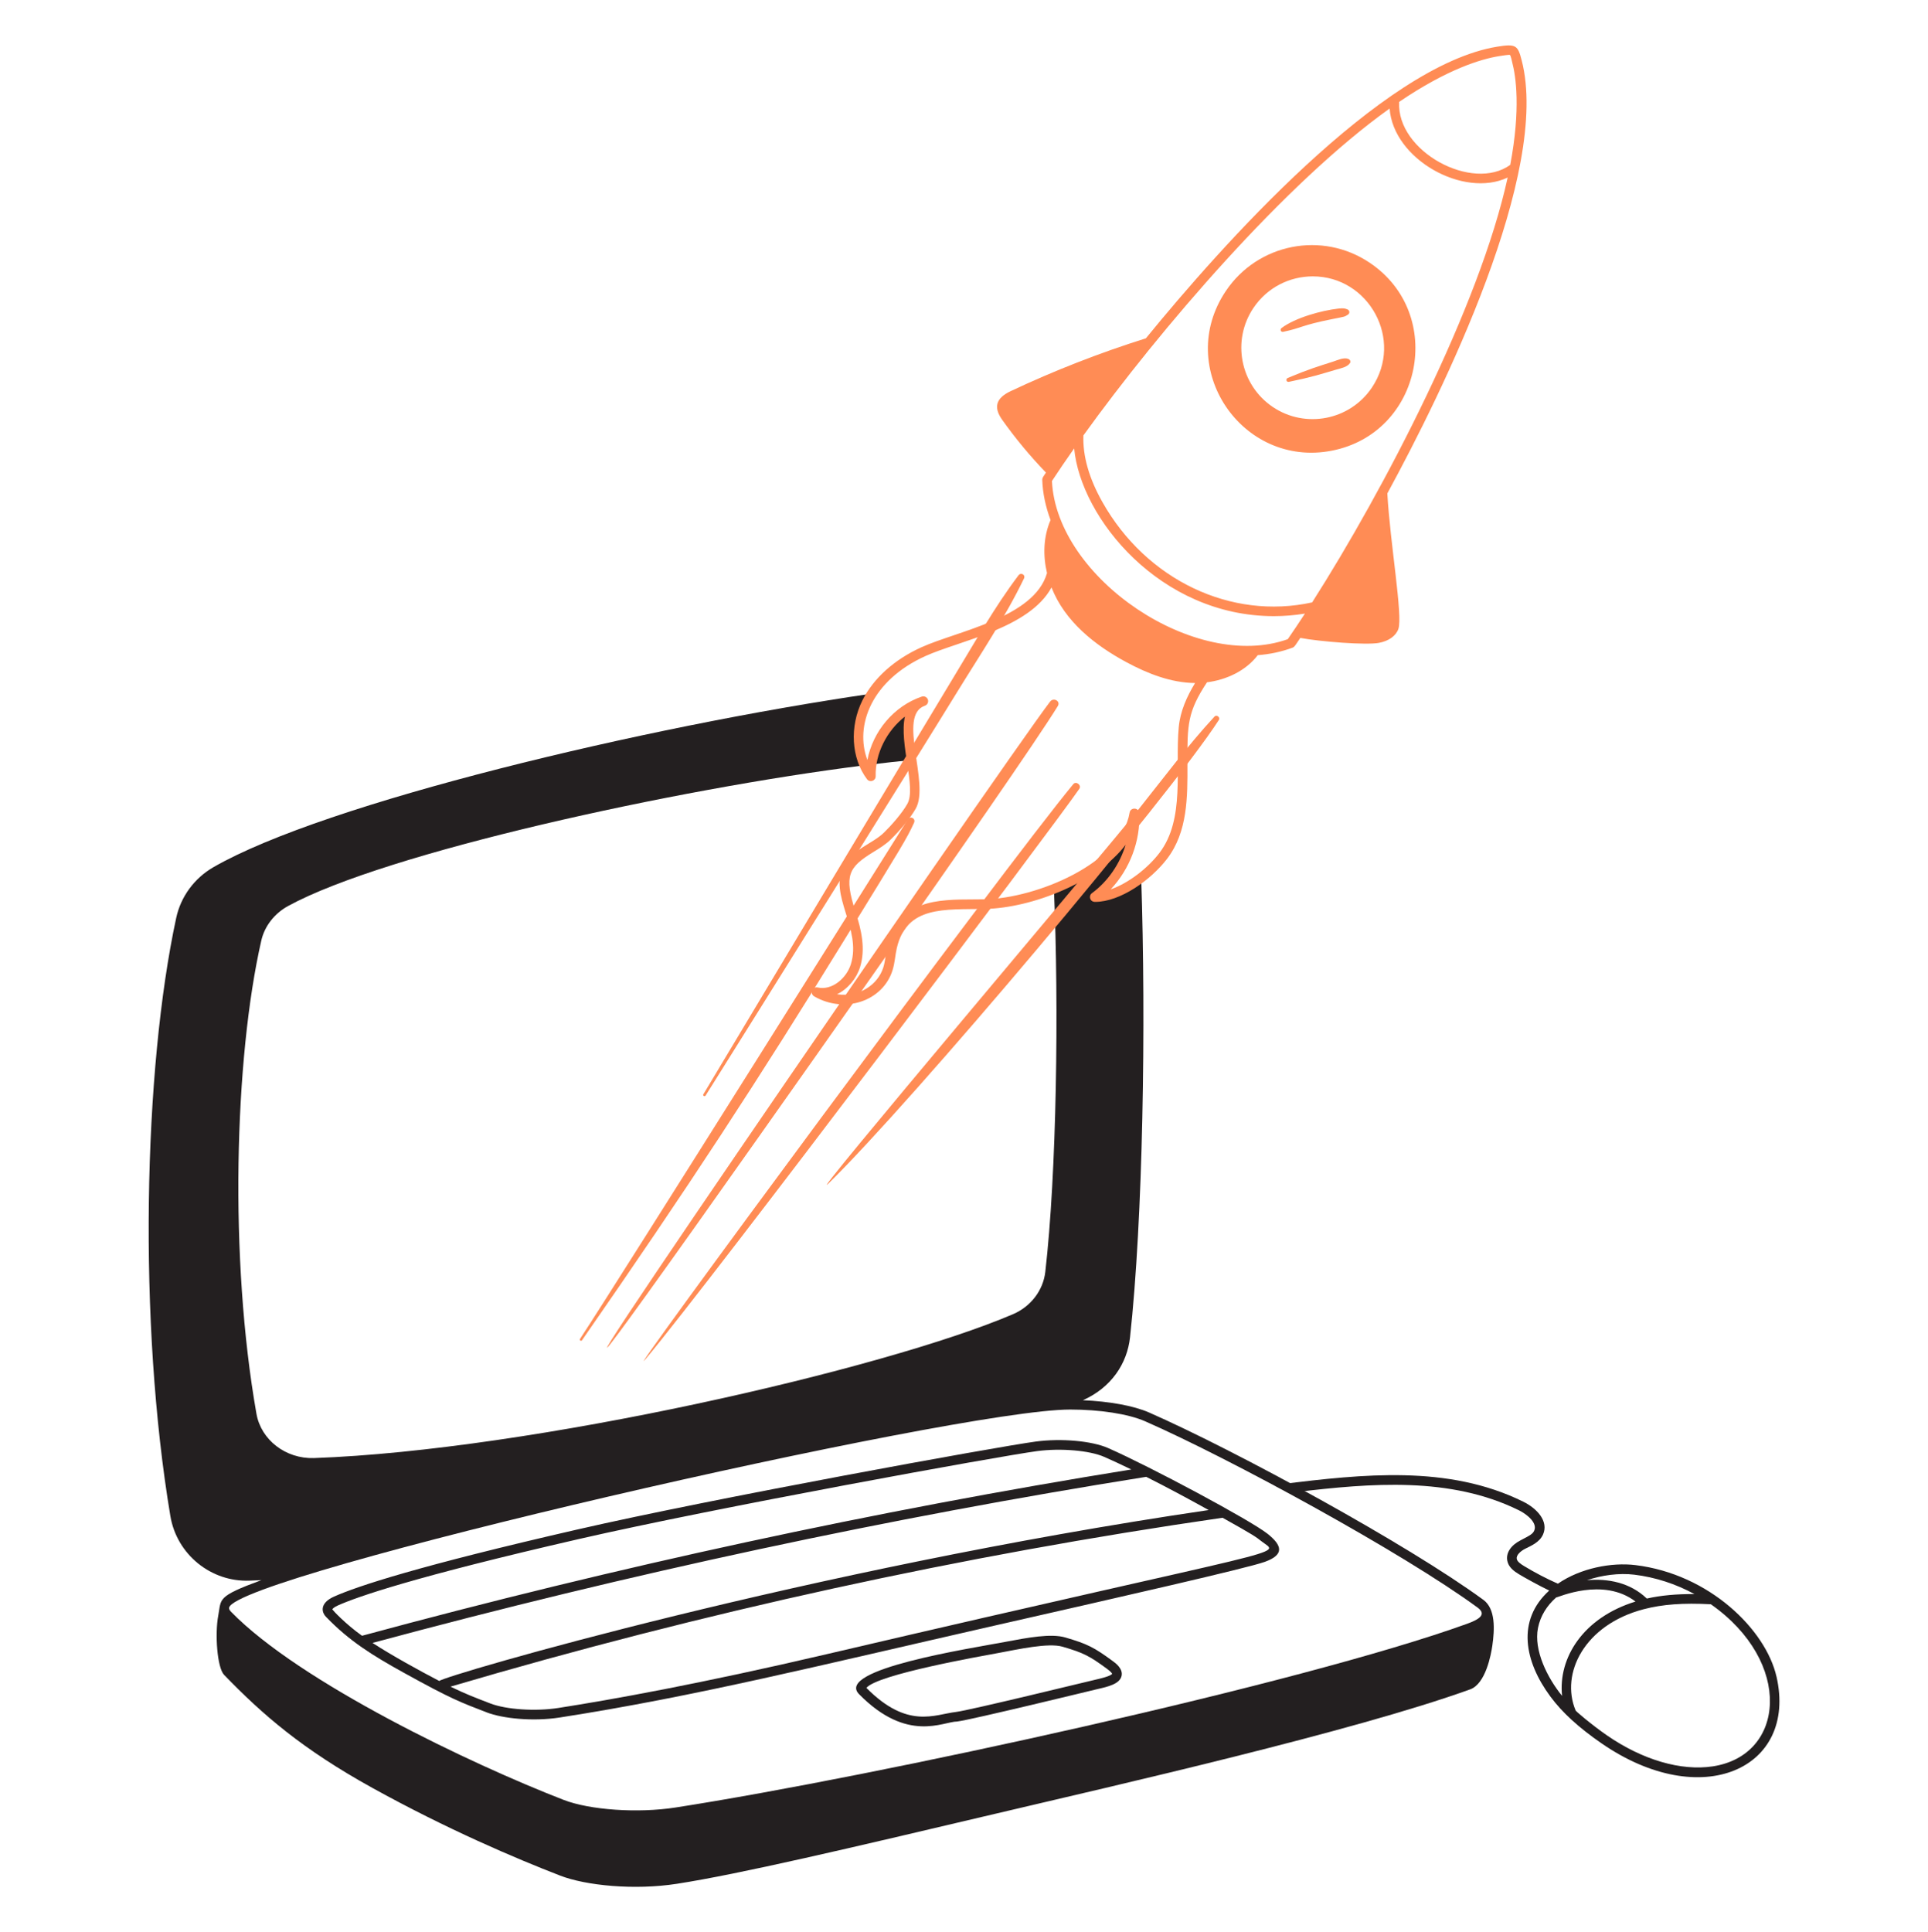 <svg width="477" height="478" viewBox="0 0 477 478" fill="none" xmlns="http://www.w3.org/2000/svg">
<path d="M439.52 414.796C436.865 403.145 422.896 389.41 404.608 387.185C398.753 386.472 391.061 387.91 385.426 391.79C382.545 390.51 379.725 389.036 377.033 387.404C376.188 386.891 375.389 386.324 375.256 385.656C375.077 384.759 376.16 383.748 377.321 383.154C378.686 382.458 380.873 381.606 381.755 379.62C383.196 376.386 380.331 373.209 376.856 371.494C358.246 362.312 337.12 364.721 317.224 367.127C316.983 367.158 316.838 366.977 320.747 369.109C339.197 366.922 358.78 365.238 375.802 373.633C377.784 374.611 380.424 376.753 379.578 378.651C379.244 379.403 378.764 379.741 376.227 381.039C373.768 382.298 372.539 384.211 372.921 386.123C373.233 387.695 374.488 388.649 375.8 389.446C377.052 390.204 380.772 392.284 383.289 393.481C375.161 400.839 377.133 411.013 383.587 419.719C386.52 423.675 390.532 427.346 396.208 431.269C420.976 448.389 444.702 437.537 439.525 414.798L439.52 414.796ZM404.32 389.553C409.543 390.188 414.613 391.848 419.221 394.359C414.711 394.323 410.924 394.681 407.43 395.463C403.306 391.497 397.785 390.45 392.619 390.925C396.251 389.689 400.558 389.093 404.32 389.553ZM386.465 419.535C382.862 415.123 379.403 408.271 380.508 402.742C381.118 399.692 382.757 397.19 384.982 395.21C385.375 395.222 396.604 390.061 404.634 396.203C391.631 400.202 385.469 410.181 386.468 419.535H386.465ZM423.745 436.979C415.889 438.171 406.344 435.374 397.56 429.304C393.792 426.7 389.561 423.105 389.8 423.105C386.029 414.035 391.939 401.95 406.657 398.103C411.298 396.887 416.438 396.51 423.273 396.873C443.627 411.142 441.738 434.246 423.745 436.979Z" fill="#231F20"/>
<path d="M275.397 411.001C270.67 407.515 269.012 406.687 263.567 405.089C259.995 404.044 254.256 405.137 248.706 406.181C240.097 407.806 206.49 412.962 212.533 419.113C224.47 431.281 233.357 425.884 236.793 425.884C240.173 425.493 270.467 418.106 271.507 417.865C274.114 417.272 277.071 416.597 277.493 414.567C277.861 412.812 276.007 411.445 275.399 410.997L275.397 411.001ZM270.975 415.545C269.532 415.874 239.715 423.148 236.517 423.518C231.241 424.124 224.544 427.861 214.35 417.563C217.131 414.207 242.839 409.702 246.877 408.953C251.907 408.02 259.379 406.348 262.895 407.379C268.046 408.888 269.499 409.613 273.98 412.919C274.996 413.668 275.137 414.061 275.163 414.061C274.825 414.665 272.132 415.28 270.978 415.542L270.975 415.545Z" fill="#231F20"/>
<path d="M313.577 379.424C309.351 376.071 284.551 362.801 274.155 358.231C270.113 356.457 262.593 355.779 256.27 356.623C246.825 357.887 176.616 370.628 142.806 378.387C103.628 387.38 88.457 392.377 82.63 394.986C79.382 396.441 79.303 398.585 80.677 400.007C86.472 406.012 92.118 409.513 99.986 413.863C111.617 420.296 113.797 421.069 120.406 423.623C124.313 425.133 131.778 425.929 138.47 424.892C172.34 419.623 201.866 412.199 246.911 401.962C277.246 395.07 308.614 387.943 312.926 386.383C317.815 384.616 317.245 382.331 313.579 379.422L313.577 379.424ZM82.22 398.144C82.246 398.041 82.556 397.636 83.606 397.166C88.297 395.065 102.294 390.135 143.34 380.714C177.095 372.965 247.164 360.251 256.587 358.989C262.423 358.209 269.566 358.822 273.194 360.416C274.921 361.174 277.141 362.192 279.896 363.528C216.569 373.743 152.563 387.578 89.57 404.669C85.444 401.726 82.387 398.418 82.22 398.144ZM92.165 406.437C155.537 389.317 219.92 375.498 283.581 365.353C288.904 368.033 293.819 370.681 299.033 373.569C199.963 388.148 109.535 414.648 108.681 415.855C103.78 413.305 96.79 409.461 92.165 406.437ZM204.487 409.234C173.148 416.568 151.089 420.515 138.103 422.535C132.448 423.415 125.21 422.926 121.265 421.4C117.451 419.926 115.069 419.027 111.453 417.255C173.847 398.85 238.103 384.795 302.47 375.474C310.185 379.777 310.789 380.254 312.096 381.291C316.725 384.969 322.199 381.692 204.487 409.234Z" fill="#231F20"/>
<path d="M225.529 188.018C224.566 181.66 223.617 175.092 228.437 173.456C221.709 175.74 216.633 182.116 215.627 189.113C219.08 188.691 222.391 188.324 225.529 188.018Z" fill="#231F20"/>
<path d="M366.987 395.778C348.345 382.11 305.697 358.841 284.303 349.442C280.433 347.742 274.346 346.671 267.923 346.399C274.961 343.27 278.87 337.307 279.576 330.851C282.796 301.427 283.552 253.374 282.341 217.125C278.83 219.837 274.613 221.955 270.857 221.929C277.263 217.214 281.069 209.171 280.657 201.229C279.288 209.45 270.442 216.035 260.747 219.894C261.999 249.139 261.431 290.239 258.612 314.669C258.085 319.229 255.027 323.231 250.63 325.113C218.799 338.745 131.217 358.813 77.657 360.709C70.717 360.928 64.595 356.244 63.448 349.755C56.698 311.523 57.979 261.956 64.645 232.692C65.463 229.11 67.893 225.983 71.316 224.113C95.488 210.927 166.969 195.231 213.846 189.333C211.558 184.284 211.866 177.46 215.692 171.6C159.625 179.757 80.443 198.625 52.813 214.526C48.091 217.245 44.733 221.812 43.6 227.056C35.488 264.613 34.143 327.231 42.15 375.052C43.752 384.616 52.272 391.406 61.728 391.034C62.696 390.998 63.674 390.956 64.662 390.91C53.507 395.012 54.792 395.518 54.003 399.646C53.13 404.209 53.729 412.571 55.439 414.338C64.965 424.19 74.76 432.698 92.108 442.295C110.649 452.553 127.626 459.765 138.601 464.01C144.957 466.469 156.935 467.667 167.493 466.026C183.108 463.598 209.717 457.323 246.546 448.637C276.366 441.603 334.939 428.324 363.755 417.918C367.576 416.537 368.899 409.299 369.214 407.111C369.789 403.109 370.046 398.013 366.991 395.776L366.987 395.778ZM362.939 401.714C321.955 416.513 216.958 439.409 167.124 447.158C157.848 448.599 145.957 447.79 139.458 445.276C116.695 436.468 74.161 416.213 57.146 398.714C56.784 398.339 56.627 398.01 56.681 397.729C58.22 389.684 236.484 348.705 264.765 348.705C271.971 348.705 279.102 349.759 283.345 351.624C304.521 360.931 347.146 384.189 365.579 397.7C367.929 399.425 365.873 400.655 362.942 401.714H362.939Z" fill="#231F20"/>
<path d="M338.91 65.022C327.125 57.083 311.196 60.231 303.29 71.974C290.453 91.038 307.282 115.823 329.491 111.496C351.877 107.125 357.746 77.708 338.91 65.022ZM339.406 95.896C333.968 103.972 322.971 106.118 314.897 100.68C306.822 95.24 304.675 84.248 310.113 76.172C313.547 71.073 319.119 68.371 324.795 68.371C338.676 68.371 347.362 84.076 339.406 95.896Z" fill="#FF8C55"/>
<path d="M376.47 14.92C375.533 11.259 375.096 10.787 370.465 11.538C341.804 16.175 301.913 61.111 283.5 83.696C272.105 87.276 260.855 91.669 250.06 96.757C246.402 98.476 245.746 100.747 247.935 103.838C251.205 108.448 254.852 112.841 258.78 116.908C258.1 117.938 257.845 118.21 257.862 118.706C257.969 121.983 258.677 125.329 259.915 128.647C258.11 132.849 258.026 137.483 259.037 141.776C255.861 152.823 237.012 156.043 227.968 160.126C221.256 163.157 216.069 167.827 213.36 173.279C210.145 179.752 210.603 187.582 214.5 192.762C215.194 193.69 216.67 193.173 216.644 192.018C216.508 186.383 219.415 180.761 223.878 177.279C222.411 183.9 226.735 194.864 224.49 198.851C223.15 201.234 220.541 204.17 218.716 205.961C215.895 208.73 210.984 210.044 208.766 214.173C204.881 221.404 213.274 229.742 210.5 238.562C209.424 241.979 205.866 245.101 202.296 244.292C200.962 243.994 200.264 245.809 201.437 246.489C209.057 250.887 218.421 247.634 220.815 240.04C221.414 238.137 221.462 236.315 221.879 234.526C224.338 224.02 233.687 225.046 243.69 224.86C255.45 224.633 271.656 218.117 278.497 208.978C277.054 213.722 274.115 218.046 270.152 220.963C269.279 221.607 269.615 223.116 270.924 223.116C277.218 223.116 284.793 217.636 288.743 212.458C293.849 205.765 293.811 197.225 293.775 188.963C293.732 179.22 293.785 176.125 298.614 168.796C303.332 168.197 308.152 166.031 311.178 162.082C314.2 161.85 317.091 161.235 319.791 160.222C320.294 160.031 320.408 159.723 321.703 157.815C326.65 158.74 338.017 159.642 341.186 159.034C343.629 158.564 345.374 157.305 345.975 155.576C347.096 152.337 343.912 134.27 343.237 122.062C356.963 96.84 383.678 42.56 376.47 14.913V14.92ZM346.164 25.202C358.201 17.024 366.517 14.596 370.844 13.892C371.764 13.744 373.305 13.496 373.584 13.599C373.806 13.857 374.097 15.278 374.159 15.521C375.013 18.801 376.282 26.852 373.649 40.774C364.35 47.576 345.475 37.501 346.162 25.2L346.164 25.202ZM291.628 179.893C290.682 190.196 293.262 202.603 286.844 211.015C284.032 214.7 279.272 218.47 274.8 220.013C279.51 215.012 282.201 208.005 281.848 201.167C281.774 199.751 279.715 199.634 279.479 201.034C277.392 213.557 256.428 222.232 243.64 222.48C242.715 222.499 241.77 222.501 240.816 222.503C232.103 222.53 222.227 222.558 219.554 233.987C219.124 235.819 219.05 237.708 218.538 239.329C217.202 243.565 212.649 246.78 207.073 245.971C209.775 244.671 211.905 242.046 212.775 239.284C214.209 234.729 213.102 230.016 211.65 225.535C208.74 216.55 209.923 214.554 216.107 210.76C217.591 209.849 219.127 208.909 220.386 207.671C222.416 205.68 225.106 202.624 226.568 200.027C230.102 193.752 221.922 176.945 228.814 174.591C229.439 174.379 229.778 173.699 229.566 173.077C229.356 172.452 228.681 172.12 228.054 172.33C221.149 174.675 215.947 180.93 214.597 188.019C211.399 179.523 215.602 168.333 228.948 162.304C237.393 158.492 254.635 155.461 260.151 145.33C263.44 153.71 270.831 159.601 278.74 163.852C283.968 166.659 289.713 168.917 295.669 168.974C293.67 172.256 291.998 175.915 291.631 179.895L291.628 179.893ZM318.605 158.123C295.902 166.275 261.411 143.147 260.259 118.999C261.861 116.547 263.705 113.84 265.756 110.926C267.371 128.21 287.061 152.425 315.157 152.425C317.742 152.425 320.318 152.215 322.846 151.795C321.35 154.09 319.929 156.208 318.603 158.123H318.605ZM324.632 149.026C304.584 153.427 283.639 143.512 272.754 124.222C269.429 118.331 267.852 112.791 268.043 107.716C286.88 81.562 317.947 45.303 343.8 26.85C344.731 39.483 362.151 49.073 373.009 43.919C366.083 75.695 342.41 121.172 324.632 149.026Z" fill="#FF8C55"/>
<path d="M317.468 82.089C322.15 81.116 321.88 80.482 329.457 78.97C332.946 78.273 332.563 78.412 333.5 77.83C334.036 77.498 333.91 76.721 333.33 76.527C332.744 76.332 332.524 76.186 331.136 76.341C326.941 76.806 320.449 78.612 317.07 81.145C316.609 81.488 316.867 82.216 317.468 82.089Z" fill="#FF8C55"/>
<path d="M318.882 94.46C324.393 93.337 326.602 92.612 330.635 91.424C331.737 91.1 333.318 90.835 333.995 89.817C334.27 89.404 333.967 88.946 333.578 88.791C332.467 88.345 330.864 89.123 329.796 89.466C326.149 90.639 323.895 91.283 318.615 93.492C318.028 93.737 318.231 94.591 318.882 94.46Z" fill="#FF8C55"/>
<path d="M143.999 331.557C170.201 293.824 187.625 267.131 208.919 232.493C223.286 209.123 224.307 207.549 226.136 203.547C226.611 202.509 225.301 201.768 224.624 202.662C224.431 202.917 153.052 316.763 143.486 331.254C143.274 331.576 143.784 331.867 144.001 331.555L143.999 331.557Z" fill="#FF8C55"/>
<path d="M172.45 302.818C178.963 293.647 251.45 191.395 261.708 174.672C262.471 173.429 260.644 172.478 259.81 173.563C248.989 187.625 93.511 413.954 172.45 302.818Z" fill="#FF8C55"/>
<path d="M159.783 336.158C176.502 316.09 261.191 203.712 267.041 195.131C267.642 194.249 266.24 193.147 265.548 193.979C248.891 214.042 151.369 346.253 159.783 336.158Z" fill="#FF8C55"/>
<path d="M174.567 271.033C185.025 254.362 226.515 187.952 236.708 171.357C242.399 162.091 248.609 152.916 253.341 143.111C253.787 142.188 252.59 141.525 251.989 142.322C246.069 150.147 241.214 158.848 236.117 167.217C231.02 175.585 179.611 261.328 174.016 270.716C173.806 271.066 174.348 271.381 174.562 271.035L174.567 271.033Z" fill="#FF8C55"/>
<path d="M204.953 292.794C225.748 272.464 289.277 197.158 301.55 178.114C301.972 177.458 300.999 176.702 300.467 177.279C293.815 184.467 287.934 192.395 281.828 200.042C272.777 211.375 198.318 299.279 204.953 292.794Z" fill="#FF8C55"/>
</svg>
